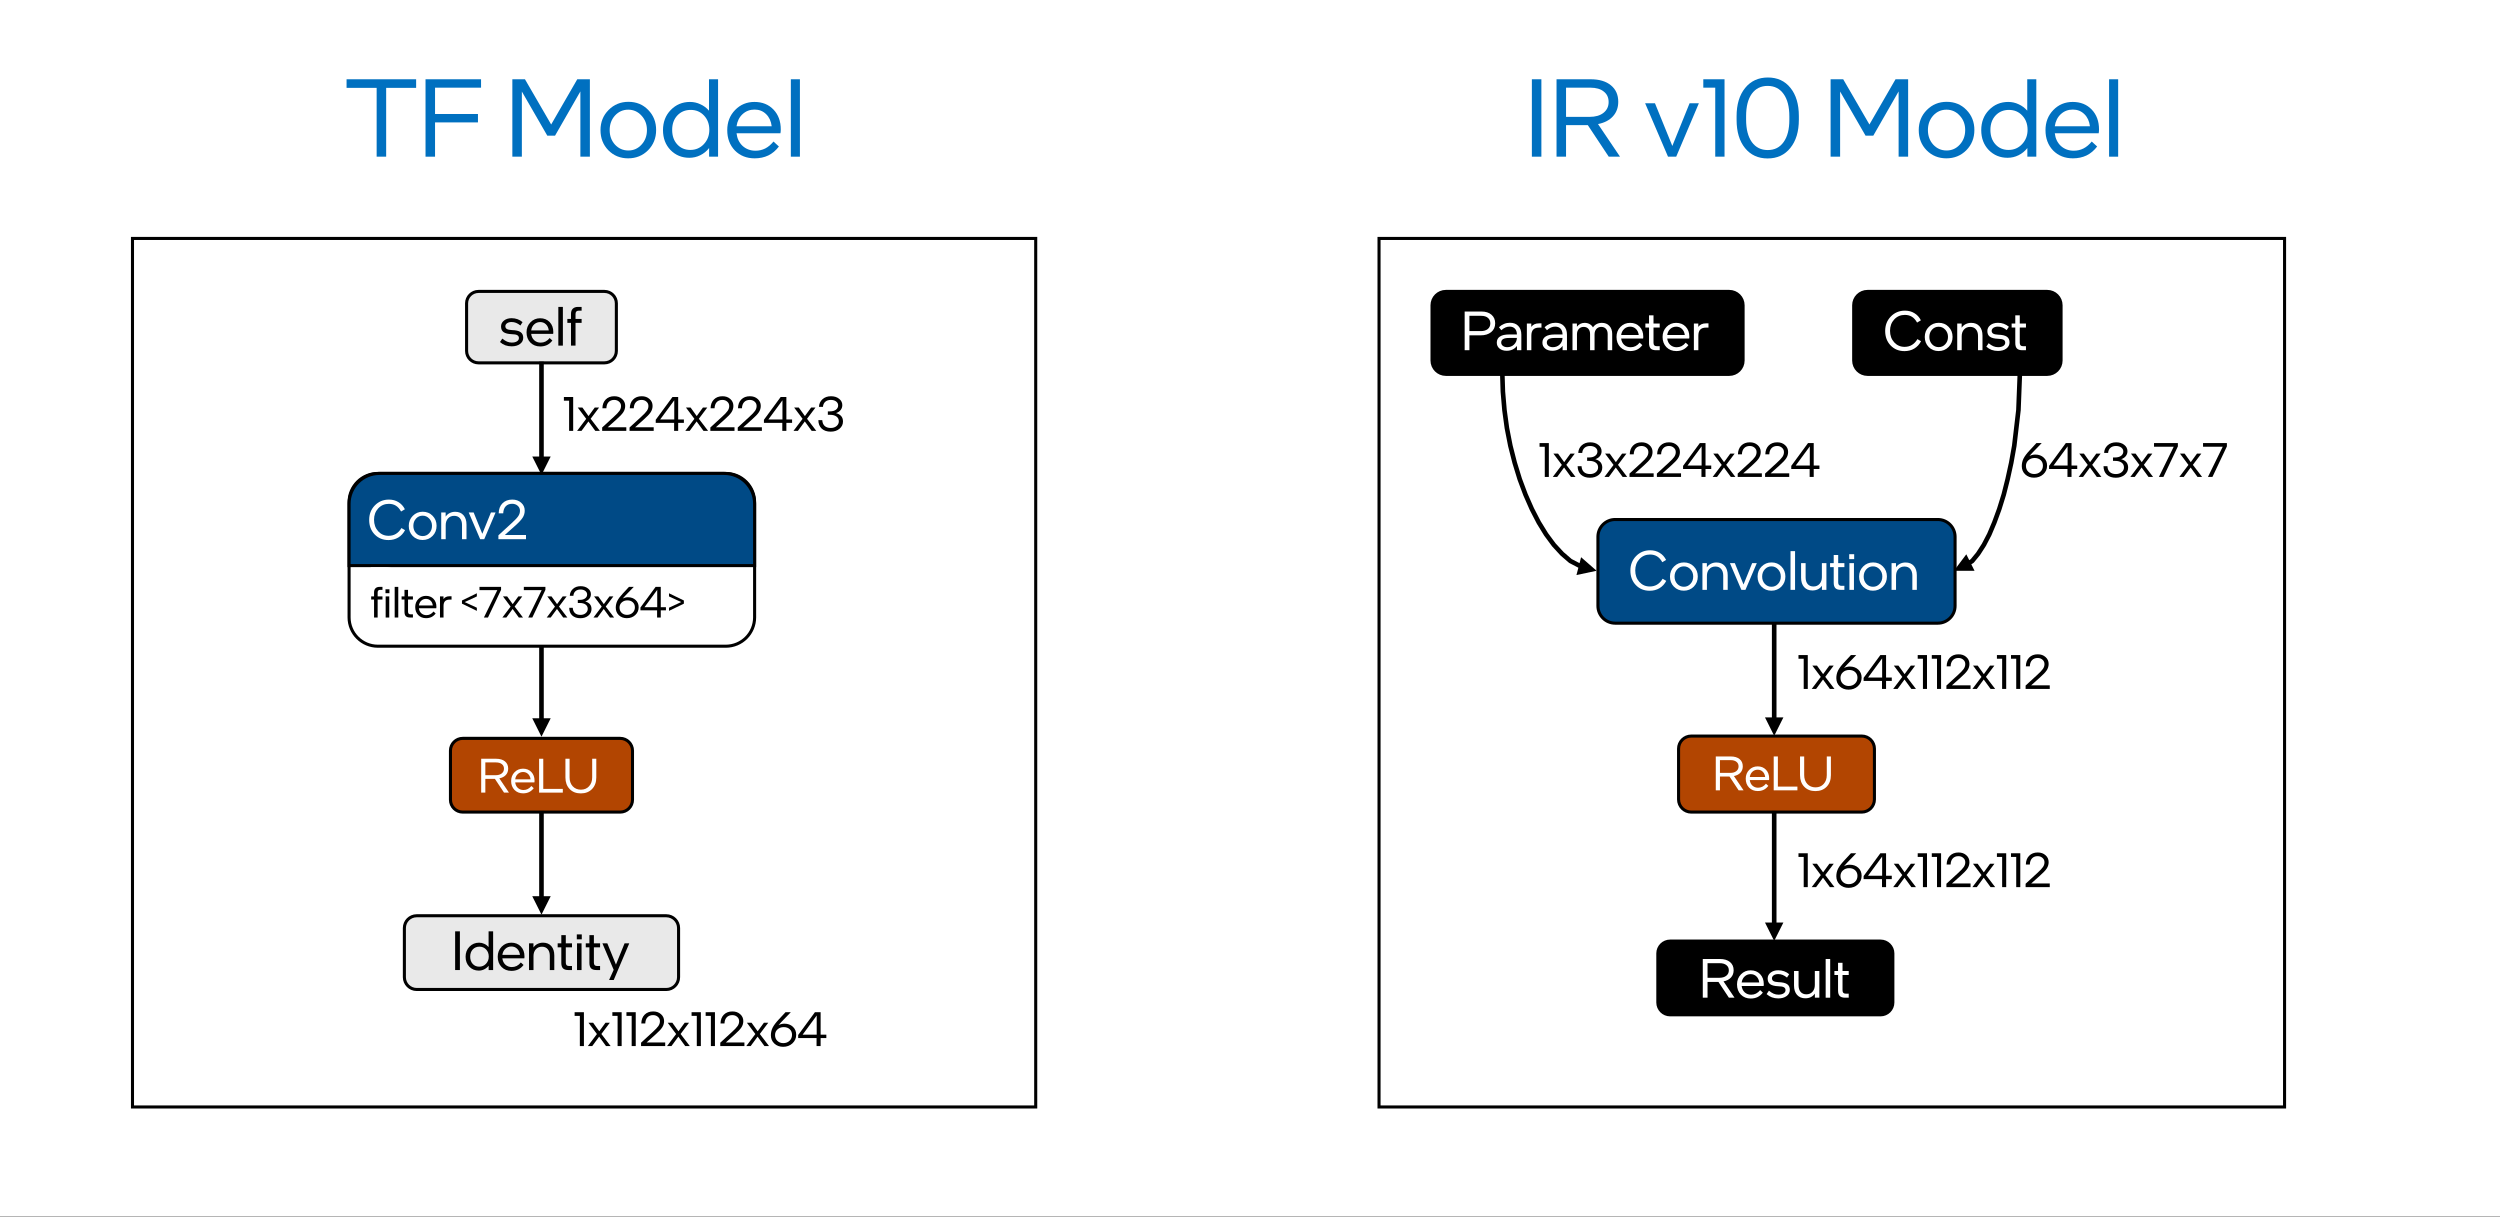 <?xml version="1.0" encoding="UTF-8" standalone="no"?>
<svg
   width="1085"
   height="528"
   overflow="hidden"
   version="1.1"
   id="svg33904"
   sodipodi:docname="tf_openvino.svg"
   inkscape:version="1.2.1 (9c6d41e410, 2022-07-14)"
   xmlns:inkscape="http://www.inkscape.org/namespaces/inkscape"
   xmlns:sodipodi="http://sodipodi.sourceforge.net/DTD/sodipodi-0.dtd"
   xmlns="http://www.w3.org/2000/svg"
   xmlns:svg="http://www.w3.org/2000/svg">
  <rect width="100%" height="100%" fill="#333333" stroke="none"/>
  <sodipodi:namedview
     id="namedview33906"
     pagecolor="#ffffff"
     bordercolor="#000000"
     borderopacity="0.25"
     inkscape:showpageshadow="2"
     inkscape:pageopacity="0.0"
     inkscape:pagecheckerboard="0"
     inkscape:deskcolor="#d1d1d1"
     showgrid="false"
     inkscape:zoom="1.1751152"
     inkscape:cx="542.5"
     inkscape:cy="263.80392"
     inkscape:window-width="1920"
     inkscape:window-height="1137"
     inkscape:window-x="-8"
     inkscape:window-y="-8"
     inkscape:window-maximized="1"
     inkscape:current-layer="svg33904" />
  <defs
     id="defs33822">
    <clipPath
       id="clip0">
      <rect
         x="0"
         y="0"
         width="1085"
         height="528"
         id="rect33819" />
    </clipPath>
  </defs>
  <g
     clip-path="url(#clip0)"
     id="g33902">
    <path
       id="rect33824"
       style="fill:#ffffff"
       d="M 0,0 H 1085 V 527.919 H 0 Z" />
    <g
       aria-label="TF ModelIR v10 Model"
       transform="matrix(1 0 0 1 149.449 68)"
       id="text33828"
       style="font-size:48px;font-family:'IntelOne Display Regular', 'IntelOne Display Regular_MSFontService', sans-serif;fill:#0070c0">
      <path
         d="M 14.016,-29.856 H 0.96 V -33.6 h 30.192 v 3.744 H 18.144 V 0 h -4.128 z"
         id="path34272" />
      <path
         d="m 35.232,0 v -33.6 h 24.096 v 3.648 h -19.968 v 11.424 h 18.624 v 3.648 h -18.624 V 0 Z"
         id="path34274" />
      <path
         d="m 101.088,-33.6 h 5.472 V 0 h -4.128 v -28.32 l -10.992,19.2 h -3.36 l -11.04,-19.152 V 0 h -4.128 v -33.6 h 5.472 l 11.376,19.632 z"
         id="path34276" />
      <path
         d="m 135.312,-11.568 q 0,5.232 -3.504,8.784 -3.504,3.504 -8.64,3.504 -5.136,0 -8.592,-3.504 -3.408,-3.504 -3.408,-8.736 0,-5.232 3.504,-8.736 3.504,-3.552 8.64,-3.552 5.136,0 8.544,3.504 3.456,3.504 3.456,8.736 z m -20.16,0.048 q 0,3.744 2.304,6.288 2.352,2.544 5.808,2.544 3.408,0 5.712,-2.544 2.352,-2.544 2.352,-6.336 0,-3.696 -2.352,-6.24 -2.352,-2.592 -5.76,-2.592 -3.408,0 -5.76,2.544 -2.304,2.544 -2.304,6.336 z"
         id="path34278" />
      <path
         d="m 158.256,-33.6 h 3.936 V 0 h -3.888 v -3.744 q -1.584,2.016 -3.84,3.12 -2.208,1.104 -4.752,1.104 -4.848,0 -8.16,-3.36 -3.264,-3.408 -3.264,-8.64 0,-5.28 3.36,-8.736 3.408,-3.504 8.352,-3.504 2.4,0 4.512,1.008 2.16,0.96 3.744,2.784 z m -8.112,30.672 q 3.504,0 5.856,-2.496 2.4,-2.544 2.4,-6.24 0,-3.744 -2.304,-6.192 -2.304,-2.448 -5.76,-2.448 -3.552,0 -5.808,2.4 -2.256,2.4 -2.256,6.288 0,3.888 2.208,6.288 2.208,2.4 5.664,2.4 z"
         id="path34280" />
      <path
         d="m 178.416,-2.592 q 2.304,0 4.224,-0.96 1.968,-1.008 3.6,-3.024 l 2.352,2.16 q -1.968,2.592 -4.608,3.888 -2.64,1.248 -5.904,1.248 -5.232,0 -8.592,-3.408 -3.312,-3.456 -3.312,-8.832 0,-5.232 3.408,-8.736 3.408,-3.504 8.4,-3.504 5.088,0 8.256,3.312 3.168,3.312 3.168,8.64 0,0.384 -0.048,0.912 -0.048,0.48 -0.096,0.72 h -19.056 q 0.384,3.408 2.64,5.52 2.304,2.064 5.568,2.064 z m -0.384,-17.856 q -3.024,0 -5.184,1.968 -2.16,1.968 -2.64,5.28 h 15.264 q -0.432,-3.36 -2.448,-5.28 -2.016,-1.968 -4.992,-1.968 z"
         id="path34282" />
      <path
         d="m 193.776,-33.6 h 3.936 V 0 h -3.936 z"
         id="path34284" />
      <path
         d="m 515.383,0 v -33.6 h 4.128 V 0 Z"
         id="path34286" />
      <path
         d="m 544.087,-14.16 9.552,14.16 h -4.896 l -9.072,-13.68 h -9.456 V 0 h -4.128 v -33.6 h 14.784 q 5.664,0 8.832,2.64 3.168,2.592 3.168,7.152 0,3.744 -2.304,6.288 -2.304,2.544 -6.48,3.36 z m 4.608,-9.552 q 0,-2.928 -2.112,-4.56 -2.064,-1.68 -5.808,-1.68 h -10.56 v 12.672 h 10.224 q 3.792,0 6,-1.728 2.256,-1.776 2.256,-4.704 z"
         id="path34288" />
      <path
         d="m 574.471,0 -9.936,-23.184 h 4.272 l 7.536,18.528 7.488,-18.528 h 4.032 L 578.023,0 Z"
         id="path34290" />
      <path
         d="m 594.967,-29.952 h -5.184 V -33.6 h 9.216 V 0 h -4.032 z"
         id="path34292" />
      <path
         d="m 604.231,-15.984 v -1.536 q 0,-7.728 3.696,-12.288 3.696,-4.56 9.888,-4.56 6.192,0 9.792,4.512 3.648,4.512 3.648,12.24 v 1.536 q 0,7.728 -3.696,12.288 -3.648,4.56 -9.84,4.56 -6.192,0 -9.84,-4.512 -3.648,-4.512 -3.648,-12.24 z m 13.488,-14.736 q -4.416,0 -6.912,3.456 -2.448,3.456 -2.448,9.648 v 1.536 q 0,6.24 2.496,9.744 2.496,3.456 6.912,3.456 4.416,0 6.864,-3.456 2.496,-3.456 2.496,-9.648 v -1.536 q 0,-6.24 -2.496,-9.696 -2.496,-3.504 -6.912,-3.504 z"
         id="path34294" />
      <path
         d="m 673.207,-33.6 h 5.472 V 0 h -4.128 v -28.32 l -10.992,19.2 h -3.36 l -11.04,-19.152 V 0 h -4.128 v -33.6 h 5.472 l 11.376,19.632 z"
         id="path34296" />
      <path
         d="m 707.431,-11.568 q 0,5.232 -3.504,8.784 -3.504,3.504 -8.64,3.504 -5.136,0 -8.592,-3.504 -3.408,-3.504 -3.408,-8.736 0,-5.232 3.504,-8.736 3.504,-3.552 8.64,-3.552 5.136,0 8.544,3.504 3.456,3.504 3.456,8.736 z m -20.16,0.048 q 0,3.744 2.304,6.288 2.352,2.544 5.808,2.544 3.408,0 5.712,-2.544 2.352,-2.544 2.352,-6.336 0,-3.696 -2.352,-6.24 -2.352,-2.592 -5.76,-2.592 -3.408,0 -5.76,2.544 -2.304,2.544 -2.304,6.336 z"
         id="path34298" />
      <path
         d="m 730.375,-33.6 h 3.936 V 0 h -3.888 v -3.744 q -1.584,2.016 -3.84,3.12 -2.208,1.104 -4.752,1.104 -4.848,0 -8.16,-3.36 -3.264,-3.408 -3.264,-8.64 0,-5.28 3.36,-8.736 3.408,-3.504 8.352,-3.504 2.4,0 4.512,1.008 2.16,0.96 3.744,2.784 z m -8.112,30.672 q 3.504,0 5.856,-2.496 2.4,-2.544 2.4,-6.24 0,-3.744 -2.304,-6.192 -2.304,-2.448 -5.76,-2.448 -3.552,0 -5.808,2.4 -2.256,2.4 -2.256,6.288 0,3.888 2.208,6.288 2.208,2.4 5.664,2.4 z"
         id="path34300" />
      <path
         d="m 750.535,-2.592 q 2.304,0 4.224,-0.96 1.968,-1.008 3.6,-3.024 l 2.352,2.16 q -1.968,2.592 -4.608,3.888 -2.64,1.248 -5.904,1.248 -5.232,0 -8.592,-3.408 -3.312,-3.456 -3.312,-8.832 0,-5.232 3.408,-8.736 3.408,-3.504 8.4,-3.504 5.088,0 8.256,3.312 3.168,3.312 3.168,8.64 0,0.384 -0.048,0.912 -0.048,0.48 -0.096,0.72 h -19.056 q 0.384,3.408 2.64,5.52 2.304,2.064 5.568,2.064 z m -0.384,-17.856 q -3.024,0 -5.184,1.968 -2.16,1.968 -2.64,5.28 h 15.264 q -0.432,-3.36 -2.448,-5.28 -2.016,-1.968 -4.992,-1.968 z"
         id="path34302" />
      <path
         d="m 765.895,-33.6 h 3.936 V 0 h -3.936 z"
         id="path34304" />
    </g>
    <path
       id="rect33830"
       style="fill:#ffffff;stroke:#000000;stroke-width:1.334;stroke-miterlimit:8"
       d="m 57.5,103.484 h 392 v 376.942 h -392 z" />
    <path
       id="rect33832"
       style="fill:#ffffff;stroke:#000000;stroke-width:1.334;stroke-miterlimit:8"
       d="m 598.5,103.484 h 393 v 376.942 h -393 z" />
    <path
       d="M202.5 131.646C202.5 128.793 204.813 126.481 207.667 126.481L262.333 126.481C265.187 126.481 267.5 128.793 267.5 131.646L267.5 152.31C267.5 155.163 265.187 157.476 262.333 157.476L207.667 157.476C204.813 157.476 202.5 155.163 202.5 152.31Z"
       stroke="#000000"
       stroke-width="1.334"
       stroke-miterlimit="8"
       fill="#E9E9E9"
       fill-rule="evenodd"
       id="path33834" />
    <g
       aria-label="self"
       transform="matrix(1 0 0 1 216.47 150)"
       id="text33836"
       style="font-size:24px;font-family:'IntelOne Display Regular', 'IntelOne Display Regular_MSFontService', sans-serif">
      <path
         d="m 10.608,-3.384 q 0,1.632 -1.392,2.664 -1.392,1.032 -3.624,1.032 -1.464,0 -2.76,-0.456 Q 1.56,-0.624 0.528,-1.56 l 1.008,-1.488 q 1.104,0.912 2.064,1.32 0.96,0.408 2.04,0.408 1.392,0 2.232,-0.528 0.864,-0.552 0.864,-1.416 0,-0.888 -0.72,-1.272 Q 7.296,-4.944 5.64,-4.968 3.216,-5.064 2.088,-5.856 0.984,-6.648 0.984,-8.328 q 0,-1.536 1.272,-2.544 1.296,-1.032 3.312,-1.032 1.368,0 2.568,0.432 1.2,0.432 2.184,1.272 L 9.384,-8.736 Q 8.4,-9.528 7.488,-9.888 q -0.912,-0.36 -1.944,-0.36 -1.176,0 -1.944,0.528 -0.744,0.528 -0.744,1.296 0,0.84 0.672,1.224 0.672,0.384 2.136,0.456 2.616,0.072 3.768,0.864 1.176,0.792 1.176,2.496 z"
         id="path34309" />
      <path
         d="m 18.168,-1.296 q 1.152,0 2.112,-0.48 0.984,-0.504 1.8,-1.512 l 1.176,1.08 q -0.984,1.296 -2.304,1.944 -1.32,0.624 -2.952,0.624 -2.616,0 -4.296,-1.704 -1.656,-1.728 -1.656,-4.416 0,-2.616 1.704,-4.368 1.704,-1.752 4.2,-1.752 2.544,0 4.128,1.656 1.584,1.656 1.584,4.32 0,0.192 -0.024,0.456 -0.024,0.24 -0.048,0.36 h -9.528 q 0.192,1.704 1.32,2.76 1.152,1.032 2.784,1.032 z m -0.192,-8.928 q -1.512,0 -2.592,0.984 -1.08,0.984 -1.32,2.64 h 7.632 q -0.216,-1.68 -1.224,-2.64 -1.008,-0.984 -2.496,-0.984 z"
         id="path34311" />
      <path
         d="m 25.848,-16.8 h 1.968 V 0 h -1.968 z"
         id="path34313" />
      <path
         d="m 31.344,-9.864 h -1.584 v -1.728 h 1.584 v -2.184 q 0,-1.464 0.768,-2.232 0.792,-0.792 2.256,-0.792 h 1.584 v 1.632 h -1.296 q -0.672,0 -1.008,0.36 -0.336,0.36 -0.336,1.08 v 2.136 h 2.64 v 1.728 h -2.64 V 0 h -1.968 z"
         id="path34315" />
    </g>
    <path
       d="M151.5 217.967C151.5 211.064 157.097 205.468 164 205.468L315 205.468C321.903 205.468 327.5 211.064 327.5 217.967L327.5 267.959C327.5 274.861 321.903 280.457 315 280.457L164 280.457C157.097 280.457 151.5 274.861 151.5 267.959Z"
       stroke="#000000"
       stroke-width="1.334"
       stroke-miterlimit="8"
       fill="#FFFFFF"
       fill-rule="evenodd"
       id="path33838" />
    <path
       d="M164.678 205.468 314.322 205.468C321.6 205.468 327.5 211.368 327.5 218.645L327.5 245.462 151.5 245.462 151.5 218.645C151.5 211.368 157.4 205.468 164.678 205.468Z"
       stroke="#000000"
       stroke-width="1.334"
       stroke-miterlimit="8"
       fill="#004A86"
       fill-rule="evenodd"
       id="path33840" />
    <g
       aria-label="Conv2Dfilter &lt;7x7x3x64&gt;"
       transform="matrix(1 0 0 1 159.331 234)"
       id="text33846"
       style="font-size:24px;font-family:'IntelOne Display Regular', 'IntelOne Display Regular_MSFontService', sans-serif;fill:#ffffff">
      <path
         d="m 3,-8.424 q 0,3 1.8,4.992 1.8,1.968 4.512,1.968 1.824,0 3.192,-0.84 1.392,-0.84 2.376,-2.52 l 1.584,0.912 q -1.08,2.064 -2.952,3.192 -1.848,1.104 -4.248,1.104 -3.648,0 -6.024,-2.472 -2.352,-2.472 -2.352,-6.288 0,-3.744 2.448,-6.264 2.472,-2.544 6.144,-2.544 2.328,0 4.104,1.104 1.8,1.08 2.808,3.096 L 14.736,-12 q -0.936,-1.704 -2.232,-2.52 -1.296,-0.816 -3.072,-0.816 -2.76,0 -4.608,1.968 Q 3,-11.4 3,-8.424 Z"
         id="path34318" />
      <path
         d="m 30.144,-5.784 q 0,2.616 -1.752,4.392 -1.752,1.752 -4.32,1.752 -2.568,0 -4.296,-1.752 -1.704,-1.752 -1.704,-4.368 0,-2.616 1.752,-4.368 1.752,-1.776 4.32,-1.776 2.568,0 4.272,1.752 1.728,1.752 1.728,4.368 z m -10.08,0.024 q 0,1.872 1.152,3.144 1.176,1.272 2.904,1.272 1.704,0 2.856,-1.272 1.176,-1.272 1.176,-3.168 0,-1.848 -1.176,-3.12 -1.176,-1.296 -2.88,-1.296 -1.704,0 -2.88,1.272 -1.152,1.272 -1.152,3.168 z"
         id="path34320" />
      <path
         d="m 32.16,-11.592 h 1.92 v 1.8 q 0.696,-1.008 1.752,-1.536 1.08,-0.552 2.4,-0.552 2.304,0 3.6,1.488 1.296,1.488 1.296,4.08 V 0 h -1.944 v -6.192 q 0,-1.824 -0.912,-2.88 -0.888,-1.056 -2.496,-1.056 -1.656,0 -2.664,1.128 -1.008,1.128 -1.008,2.928 V 0 h -1.944 z"
         id="path34322" />
      <path
         d="m 49.056,0 -4.968,-11.592 h 2.136 l 3.768,9.264 3.744,-9.264 h 2.016 L 50.832,0 Z"
         id="path34324" />
      <path
         d="m 68.952,0 h -11.976 v -1.68 l 5.808,-5.328 q 2.064,-1.872 2.808,-2.976 0.744,-1.104 0.744,-2.352 0,-1.32 -0.984,-2.16 -0.96,-0.864 -2.4,-0.864 -1.776,0 -2.808,1.104 -1.008,1.08 -1.08,3.048 h -1.968 q 0.048,-2.736 1.632,-4.344 1.608,-1.632 4.272,-1.632 2.352,0 3.864,1.368 1.536,1.344 1.536,3.432 0,1.68 -0.936,3.12 -0.912,1.416 -3.48,3.672 l -4.248,3.792 h 9.216 z"
         id="path34326" />
      <path
         d="m 1.56,29.004 v -16.8 h 6.312 q 3.936,0 6.336,2.328 2.424,2.328 2.424,6.048 0,3.696 -2.448,6.072 -2.448,2.352 -6.36,2.352 z m 12.984,-8.376 q 0,-2.88 -1.872,-4.704 -1.848,-1.848 -4.824,-1.848 H 3.624 v 13.056 h 4.224 q 2.976,0 4.824,-1.824 1.872,-1.824 1.872,-4.68 z"
         id="path34328" />
      <path
         d="m 3.011,26.196 h -1.254 v -1.368 h 1.254 v -1.729 q 0,-1.159 0.608,-1.767 0.627,-0.627 1.786,-0.627 h 1.254 v 1.292 h -1.026 q -0.532,0 -0.798,0.285 -0.266,0.285 -0.266,0.855 v 1.691 h 2.09 v 1.368 h -2.09 v 7.809 h -1.558 z m 4.959,-4.446 h 1.71 v 1.691 h -1.71 z m 0.076,12.255 v -9.177 h 1.558 v 9.177 z"
         style="font-size:19px;fill:#000000"
         id="path34330" />
      <path
         d="m 11.96,20.705 h 1.558 v 13.3 h -1.558 z"
         style="font-size:19px;fill:#000000"
         id="path34332" />
      <path
         d="m 16.216,31.554 v -5.358 h -1.254 v -1.368 h 1.254 v -2.812 h 1.539 v 2.812 h 2.128 v 1.368 h -2.128 v 5.225 q 0,0.608 0.266,0.912 0.285,0.285 0.855,0.285 h 1.007 v 1.387 h -1.235 q -1.273,0 -1.862,-0.589 -0.57,-0.589 -0.57,-1.862 z"
         style="font-size:19px;fill:#000000"
         id="path34334" />
      <path
         d="m 25.716,32.979 q 0.912,0 1.672,-0.38 0.779,-0.399 1.425,-1.197 l 0.931,0.855 q -0.779,1.026 -1.824,1.539 -1.045,0.494 -2.337,0.494 -2.071,0 -3.401,-1.349 -1.311,-1.368 -1.311,-3.496 0,-2.071 1.349,-3.458 1.349,-1.387 3.325,-1.387 2.014,0 3.268,1.311 1.254,1.311 1.254,3.42 0,0.152 -0.019,0.361 -0.019,0.19 -0.038,0.285 h -7.543 q 0.152,1.349 1.045,2.185 0.912,0.817 2.204,0.817 z m -0.152,-7.068 q -1.197,0 -2.052,0.779 -0.855,0.779 -1.045,2.09 h 6.042 q -0.171,-1.33 -0.969,-2.09 -0.798,-0.779 -1.976,-0.779 z"
         style="font-size:19px;fill:#000000"
         id="path34336" />
      <path
         d="m 31.625,24.828 h 1.52 v 1.159 q 0.418,-0.608 1.083,-0.912 0.665,-0.304 1.577,-0.304 h 0.836 v 1.463 h -0.855 q -1.311,0 -1.976,0.684 -0.646,0.684 -0.646,2.071 v 5.016 h -1.539 z"
         style="font-size:19px;fill:#000000"
         id="path34338" />
      <path
         d="m 47.623,29.749 v 1.368 l -6.46,-3.135 v -1.368 l 6.46,-3.135 v 1.368 l -5.282,2.451 z"
         style="font-size:19px;fill:#000000"
         id="path34340" />
      <path
         d="m 58.13,21.997 -5.681,12.008 h -1.767 l 5.814,-11.875 h -7.733 v -1.425 h 9.367 z"
         style="font-size:19px;fill:#000000"
         id="path34342" />
      <path
         d="m 60.429,34.005 h -1.729 l 3.572,-4.731 -3.325,-4.446 h 1.824 l 2.413,3.363 2.451,-3.363 h 1.71 l -3.325,4.427 3.629,4.75 h -1.805 l -2.698,-3.705 z"
         style="font-size:19px;fill:#000000"
         id="path34344" />
      <path
         d="m 77.377,21.997 -5.681,12.008 h -1.767 l 5.814,-11.875 h -7.733 v -1.425 h 9.367 z"
         style="font-size:19px;fill:#000000"
         id="path34346" />
      <path
         d="m 79.676,34.005 h -1.729 l 3.572,-4.731 -3.325,-4.446 h 1.824 l 2.413,3.363 2.451,-3.363 h 1.71 l -3.325,4.427 3.629,4.75 h -1.805 l -2.698,-3.705 z"
         style="font-size:19px;fill:#000000"
         id="path34348" />
      <path
         d="m 92.596,32.865 q 1.349,0 2.242,-0.741 0.912,-0.76 0.912,-1.881 0,-1.178 -0.931,-1.862 -0.912,-0.684 -2.546,-0.684 h -0.836 v -1.349 h 0.798 q 1.501,0 2.375,-0.646 0.874,-0.665 0.874,-1.691 0,-0.95 -0.798,-1.558 -0.798,-0.608 -2.09,-0.608 -1.368,0 -2.185,0.741 -0.798,0.722 -0.893,1.995 h -1.558 q 0.057,-1.786 1.349,-2.983 1.311,-1.197 3.363,-1.197 1.957,0 3.192,1.007 1.254,0.988 1.254,2.47 0,1.102 -0.646,1.919 -0.627,0.817 -1.824,1.235 1.368,0.38 2.052,1.197 0.684,0.817 0.684,2.09 0,1.691 -1.368,2.85 -1.368,1.14 -3.458,1.14 -2.223,0 -3.534,-1.197 -1.292,-1.216 -1.311,-3.325 h 1.539 q 0.076,1.482 0.931,2.28 0.874,0.798 2.413,0.798 z"
         style="font-size:19px;fill:#000000"
         id="path34350" />
      <path
         d="m 99.968,34.005 h -1.729 l 3.572,-4.731 -3.325,-4.446 h 1.824 l 2.413,3.363 2.451,-3.363 h 1.71 l -3.325,4.427 3.629,4.75 h -1.805 l -2.698,-3.705 z"
         style="font-size:19px;fill:#000000"
         id="path34352" />
      <path
         d="m 113.211,25.208 q 2.052,0 3.344,1.216 1.292,1.216 1.292,3.135 0,2.014 -1.482,3.382 -1.463,1.349 -3.648,1.349 -2.071,0 -3.439,-1.273 -1.368,-1.292 -1.368,-3.268 0,-1.596 0.684,-2.983 0.703,-1.387 2.394,-3.192 l 2.66,-2.869 h 2.052 v 0.038 l -3.553,3.667 q -0.323,0.342 -0.627,0.684 -0.304,0.342 -0.589,0.684 0.513,-0.285 1.083,-0.418 0.57,-0.152 1.197,-0.152 z m 3.002,4.37 q 0,-1.349 -0.893,-2.185 -0.893,-0.836 -2.356,-0.836 -1.463,0 -2.451,0.893 -0.969,0.874 -0.969,2.204 0,1.406 0.912,2.299 0.931,0.893 2.318,0.893 1.501,0 2.47,-0.931 0.969,-0.931 0.969,-2.337 z"
         style="font-size:19px;fill:#000000"
         id="path34354" />
      <path
         d="m 125.846,30.87 h -7.22 v -1.216 l 6.574,-8.949 h 2.242 v 8.816 h 2.242 v 1.349 h -2.242 v 3.135 h -1.596 z m 0.057,-8.873 -5.529,7.524 h 5.529 z"
         style="font-size:19px;fill:#000000"
         id="path34356" />
      <path
         d="m 131.014,24.847 v -1.368 l 6.46,3.135 v 1.368 l -6.46,3.135 v -1.368 l 5.282,-2.451 z"
         style="font-size:19px;fill:#000000"
         id="path34358" />
    </g>
    <path
       d="M195.5 325.783C195.5 322.838 197.888 320.451 200.833 320.451L269.167 320.451C272.112 320.451 274.5 322.838 274.5 325.783L274.5 347.113C274.5 350.058 272.112 352.446 269.167 352.446L200.833 352.446C197.888 352.446 195.5 350.058 195.5 347.113Z"
       stroke="#000000"
       stroke-width="1.334"
       stroke-miterlimit="8"
       fill="#B24501"
       fill-rule="evenodd"
       id="path33848" />
    <g
       aria-label="ReLU"
       transform="matrix(1 0 0 1 207.469 344)"
       id="text33850"
       style="font-size:21px;font-family:'IntelOne Display Regular', 'IntelOne Display Regular_MSFontService', sans-serif;fill:#ffffff">
      <path
         d="M 9.24,-6.195 13.419,0 H 11.277 L 7.308,-5.985 H 3.171 V 0 H 1.365 v -14.7 h 6.468 q 2.478,0 3.864,1.155 1.386,1.134 1.386,3.129 0,1.638 -1.008,2.751 -1.008,1.113 -2.835,1.47 z m 2.016,-4.179 q 0,-1.281 -0.924,-1.995 -0.903,-0.735 -2.541,-0.735 h -4.62 v 5.544 h 4.473 q 1.659,0 2.625,-0.756 0.987,-0.777 0.987,-2.058 z"
         id="path34361" />
      <path
         d="m 19.719,-1.134 q 1.008,0 1.848,-0.42 0.861,-0.441 1.575,-1.323 l 1.029,0.945 q -0.861,1.134 -2.016,1.701 -1.155,0.546 -2.583,0.546 -2.289,0 -3.759,-1.491 -1.449,-1.512 -1.449,-3.864 0,-2.289 1.491,-3.822 1.491,-1.533 3.675,-1.533 2.226,0 3.612,1.449 1.386,1.449 1.386,3.78 0,0.168 -0.021,0.399 -0.021,0.21 -0.042,0.315 h -8.337 q 0.168,1.491 1.155,2.415 1.008,0.903 2.436,0.903 z m -0.168,-7.812 q -1.323,0 -2.268,0.861 -0.945,0.861 -1.155,2.31 h 6.678 q -0.189,-1.47 -1.071,-2.31 -0.882,-0.861 -2.184,-0.861 z"
         id="path34363" />
      <path
         d="m 26.502,0 v -14.7 h 1.806 v 13.083 h 8.484 V 0 Z"
         id="path34365" />
      <path
         d="m 44.646,-1.281 q 2.184,0 3.528,-1.47 1.365,-1.491 1.365,-3.864 V -14.7 h 1.785 v 8.127 q 0,3.108 -1.848,5.019 -1.848,1.89 -4.872,1.89 -3.024,0 -4.851,-1.89 -1.827,-1.911 -1.827,-5.019 V -14.7 h 1.806 v 8.085 q 0,2.373 1.365,3.864 1.365,1.47 3.549,1.47 z"
         id="path34367" />
    </g>
    <path
       d="M175.5 402.772C175.5 399.826 177.888 397.439 180.833 397.439L289.167 397.439C292.112 397.439 294.5 399.826 294.5 402.772L294.5 424.101C294.5 427.047 292.112 429.434 289.167 429.434L180.833 429.434C177.888 429.434 175.5 427.047 175.5 424.101Z"
       stroke="#000000"
       stroke-width="1.334"
       stroke-miterlimit="8"
       fill="#E9E9E9"
       fill-rule="evenodd"
       id="path33852" />
    <g
       aria-label="Identity"
       transform="matrix(1 0 0 1 195.801 421)"
       id="text33854"
       style="font-size:24px;font-family:'IntelOne Display Regular', 'IntelOne Display Regular_MSFontService', sans-serif">
      <path
         d="M 1.728,0 V -16.8 H 3.792 V 0 Z"
         id="path34370" />
      <path
         d="m 16.248,-16.8 h 1.968 V 0 h -1.944 v -1.872 q -0.792,1.008 -1.92,1.56 -1.104,0.552 -2.376,0.552 -2.424,0 -4.08,-1.68 -1.632,-1.704 -1.632,-4.32 0,-2.64 1.68,-4.368 1.704,-1.752 4.176,-1.752 1.2,0 2.256,0.504 1.08,0.48 1.872,1.392 z m -4.056,15.336 q 1.752,0 2.928,-1.248 1.2,-1.272 1.2,-3.12 0,-1.872 -1.152,-3.096 -1.152,-1.224 -2.88,-1.224 -1.776,0 -2.904,1.2 -1.128,1.2 -1.128,3.144 0,1.944 1.104,3.144 1.104,1.2 2.832,1.2 z"
         id="path34372" />
      <path
         d="m 26.328,-1.296 q 1.152,0 2.112,-0.48 0.984,-0.504 1.8,-1.512 l 1.176,1.08 q -0.984,1.296 -2.304,1.944 -1.32,0.624 -2.952,0.624 -2.616,0 -4.296,-1.704 -1.656,-1.728 -1.656,-4.416 0,-2.616 1.704,-4.368 1.704,-1.752 4.2,-1.752 2.544,0 4.128,1.656 1.584,1.656 1.584,4.32 0,0.192 -0.024,0.456 -0.024,0.24 -0.048,0.36 h -9.528 q 0.192,1.704 1.32,2.76 1.152,1.032 2.784,1.032 z m -0.192,-8.928 q -1.512,0 -2.592,0.984 -1.08,0.984 -1.32,2.64 h 7.632 q -0.216,-1.68 -1.224,-2.64 -1.008,-0.984 -2.496,-0.984 z"
         id="path34374" />
      <path
         d="m 33.792,-11.592 h 1.92 v 1.8 q 0.696,-1.008 1.752,-1.536 1.08,-0.552 2.4,-0.552 2.304,0 3.6,1.488 1.296,1.488 1.296,4.08 V 0 h -1.944 v -6.192 q 0,-1.824 -0.912,-2.88 -0.888,-1.056 -2.496,-1.056 -1.656,0 -2.664,1.128 -1.008,1.128 -1.008,2.928 V 0 h -1.944 z"
         id="path34376" />
      <path
         d="m 47.808,-3.096 v -6.768 h -1.584 v -1.728 h 1.584 v -3.552 h 1.944 v 3.552 h 2.688 v 1.728 h -2.688 v 6.6 q 0,0.768 0.336,1.152 0.36,0.36 1.08,0.36 h 1.272 V 0 h -1.56 q -1.608,0 -2.352,-0.744 -0.72,-0.744 -0.72,-2.352 z"
         id="path34378" />
      <path
         d="m 54.528,-15.48 h 2.16 v 2.136 h -2.16 z m 0.096,15.48 v -11.592 h 1.968 V 0 Z"
         id="path34380" />
      <path
         d="m 60,-3.096 v -6.768 h -1.584 v -1.728 h 1.584 v -3.552 h 1.944 v 3.552 h 2.688 v 1.728 h -2.688 v 6.6 q 0,0.768 0.336,1.152 0.36,0.36 1.08,0.36 h 1.272 V 0 h -1.56 q -1.608,0 -2.352,-0.744 -0.72,-0.744 -0.72,-2.352 z"
         id="path34382" />
      <path
         d="m 70.536,-0.096 -4.896,-11.496 h 2.136 l 3.744,9.216 3.744,-9.216 h 2.04 l -6.744,15.912 h -2.016 z"
         id="path34384" />
    </g>
    <path
       d="M1-2.13624e-06 1 42.479-1 42.479-1 2.13624e-06ZM4 41.146 0 49.146-4 41.146Z"
       transform="matrix(-1 0 0 1 235 156.976)"
       id="path33856" />
    <g
       aria-label="1x224x224x3"
       transform="matrix(1 0 0 1 244.16 187)"
       id="text33858"
       style="font-size:21px;font-family:'IntelOne Display Regular', 'IntelOne Display Regular_MSFontService', sans-serif">
      <path
         d="M 2.835,-13.104 H 0.567 V -14.7 H 4.599 V 0 H 2.835 Z"
         id="path34387" />
      <path
         d="m 8.211,0 h -1.911 l 3.948,-5.229 -3.675,-4.914 h 2.016 l 2.667,3.717 2.709,-3.717 h 1.89 l -3.675,4.893 4.011,5.25 h -1.995 l -2.982,-4.095 z"
         id="path34389" />
      <path
         d="m 27.657,0 h -10.479 v -1.47 l 5.082,-4.662 q 1.806,-1.638 2.457,-2.604 0.651,-0.966 0.651,-2.058 0,-1.155 -0.861,-1.89 -0.84,-0.756 -2.1,-0.756 -1.554,0 -2.457,0.966 -0.882,0.945 -0.945,2.667 h -1.722 q 0.042,-2.394 1.428,-3.801 1.407,-1.428 3.738,-1.428 2.058,0 3.381,1.197 1.344,1.176 1.344,3.003 0,1.47 -0.819,2.73 -0.798,1.239 -3.045,3.213 l -3.717,3.318 h 8.064 z"
         id="path34391" />
      <path
         d="m 39.543,0 h -10.479 v -1.47 l 5.082,-4.662 q 1.806,-1.638 2.457,-2.604 0.651,-0.966 0.651,-2.058 0,-1.155 -0.861,-1.89 -0.84,-0.756 -2.1,-0.756 -1.554,0 -2.457,0.966 -0.882,0.945 -0.945,2.667 h -1.722 q 0.042,-2.394 1.428,-3.801 1.407,-1.428 3.738,-1.428 2.058,0 3.381,1.197 1.344,1.176 1.344,3.003 0,1.47 -0.819,2.73 -0.798,1.239 -3.045,3.213 l -3.717,3.318 h 8.064 z"
         id="path34393" />
      <path
         d="m 48.405,-3.465 h -7.98 v -1.344 l 7.266,-9.891 h 2.478 v 9.744 h 2.478 v 1.491 h -2.478 V 0 h -1.764 z m 0.063,-9.807 -6.111,8.316 h 6.111 z"
         id="path34395" />
      <path
         d="m 55.167,0 h -1.911 l 3.948,-5.229 -3.675,-4.914 h 2.016 l 2.667,3.717 2.709,-3.717 h 1.89 l -3.675,4.893 4.011,5.25 h -1.995 l -2.982,-4.095 z"
         id="path34397" />
      <path
         d="m 74.613,0 h -10.479 v -1.47 l 5.082,-4.662 q 1.806,-1.638 2.457,-2.604 0.651,-0.966 0.651,-2.058 0,-1.155 -0.861,-1.89 -0.84,-0.756 -2.1,-0.756 -1.554,0 -2.457,0.966 -0.882,0.945 -0.945,2.667 h -1.722 q 0.042,-2.394 1.428,-3.801 1.407,-1.428 3.738,-1.428 2.058,0 3.381,1.197 1.344,1.176 1.344,3.003 0,1.47 -0.819,2.73 -0.798,1.239 -3.045,3.213 l -3.717,3.318 h 8.064 z"
         id="path34399" />
      <path
         d="m 86.499,0 h -10.479 v -1.47 l 5.082,-4.662 q 1.806,-1.638 2.457,-2.604 0.651,-0.966 0.651,-2.058 0,-1.155 -0.861,-1.89 -0.84,-0.756 -2.1,-0.756 -1.554,0 -2.457,0.966 -0.882,0.945 -0.945,2.667 h -1.722 q 0.042,-2.394 1.428,-3.801 1.407,-1.428 3.738,-1.428 2.058,0 3.381,1.197 1.344,1.176 1.344,3.003 0,1.47 -0.819,2.73 -0.798,1.239 -3.045,3.213 l -3.717,3.318 h 8.064 z"
         id="path34401" />
      <path
         d="m 95.361,-3.465 h -7.98 v -1.344 l 7.266,-9.891 h 2.478 v 9.744 h 2.478 v 1.491 h -2.478 V 0 h -1.764 z m 0.063,-9.807 -6.111,8.316 h 6.111 z"
         id="path34403" />
      <path
         d="m 102.123,0 h -1.911 l 3.948,-5.229 -3.675,-4.914 h 2.016 l 2.667,3.717 2.709,-3.717 h 1.89 l -3.675,4.893 4.011,5.25 h -1.995 l -2.982,-4.095 z"
         id="path34405" />
      <path
         d="m 116.403,-1.26 q 1.491,0 2.478,-0.819 1.008,-0.84 1.008,-2.079 0,-1.302 -1.029,-2.058 -1.008,-0.756 -2.814,-0.756 h -0.924 v -1.491 h 0.882 q 1.659,0 2.625,-0.714 0.966,-0.735 0.966,-1.869 0,-1.05 -0.882,-1.722 -0.882,-0.672 -2.31,-0.672 -1.512,0 -2.415,0.819 -0.882,0.798 -0.987,2.205 h -1.722 q 0.063,-1.974 1.491,-3.297 1.449,-1.323 3.717,-1.323 2.163,0 3.528,1.113 1.386,1.092 1.386,2.73 0,1.218 -0.714,2.121 -0.693,0.903 -2.016,1.365 1.512,0.42 2.268,1.323 0.756,0.903 0.756,2.31 0,1.869 -1.512,3.15 -1.512,1.26 -3.822,1.26 -2.457,0 -3.906,-1.323 -1.428,-1.344 -1.449,-3.675 h 1.701 q 0.084,1.638 1.029,2.52 0.966,0.882 2.667,0.882 z"
         id="path34407" />
    </g>
    <path
       d="M236 279.957 236 313.059 234 313.059 234 279.957ZM239.001 311.726 235 319.726 230.999 311.726Z"
       id="path33860" />
    <path
       d="M236 351.946 236 390.292 234 390.292 234 351.946ZM239.001 388.959 235 396.959 230.999 388.959Z"
       id="path33862" />
    <g
       aria-label="1x112x112x64"
       transform="matrix(1 0 0 1 248.819 454)"
       id="text33864"
       style="font-size:21px;font-family:'IntelOne Display Regular', 'IntelOne Display Regular_MSFontService', sans-serif">
      <path
         d="M 2.835,-13.104 H 0.567 V -14.7 H 4.599 V 0 H 2.835 Z"
         id="path34410" />
      <path
         d="m 8.211,0 h -1.911 l 3.948,-5.229 -3.675,-4.914 h 2.016 l 2.667,3.717 2.709,-3.717 h 1.89 l -3.675,4.893 4.011,5.25 h -1.995 l -2.982,-4.095 z"
         id="path34412" />
      <path
         d="m 19.215,-13.104 h -2.268 V -14.7 h 4.032 V 0 h -1.764 z"
         id="path34414" />
      <path
         d="m 25.326,-13.104 h -2.268 V -14.7 h 4.032 V 0 h -1.764 z"
         id="path34416" />
      <path
         d="m 39.879,0 h -10.479 v -1.47 l 5.082,-4.662 q 1.806,-1.638 2.457,-2.604 0.651,-0.966 0.651,-2.058 0,-1.155 -0.861,-1.89 -0.84,-0.756 -2.1,-0.756 -1.554,0 -2.457,0.966 -0.882,0.945 -0.945,2.667 h -1.722 q 0.042,-2.394 1.428,-3.801 1.407,-1.428 3.738,-1.428 2.058,0 3.381,1.197 1.344,1.176 1.344,3.003 0,1.47 -0.819,2.73 -0.798,1.239 -3.045,3.213 l -3.717,3.318 h 8.064 z"
         id="path34418" />
      <path
         d="m 42.588,0 h -1.911 l 3.948,-5.229 -3.675,-4.914 h 2.016 l 2.667,3.717 2.709,-3.717 h 1.89 l -3.675,4.893 4.011,5.25 h -1.995 l -2.982,-4.095 z"
         id="path34420" />
      <path
         d="m 53.592,-13.104 h -2.268 V -14.7 h 4.032 V 0 h -1.764 z"
         id="path34422" />
      <path
         d="m 59.703,-13.104 h -2.268 V -14.7 h 4.032 V 0 h -1.764 z"
         id="path34424" />
      <path
         d="m 74.256,0 h -10.479 v -1.47 l 5.082,-4.662 q 1.806,-1.638 2.457,-2.604 0.651,-0.966 0.651,-2.058 0,-1.155 -0.861,-1.89 -0.84,-0.756 -2.1,-0.756 -1.554,0 -2.457,0.966 -0.882,0.945 -0.945,2.667 h -1.722 q 0.042,-2.394 1.428,-3.801 1.407,-1.428 3.738,-1.428 2.058,0 3.381,1.197 1.344,1.176 1.344,3.003 0,1.47 -0.819,2.73 -0.798,1.239 -3.045,3.213 l -3.717,3.318 h 8.064 z"
         id="path34426" />
      <path
         d="m 76.965,0 h -1.911 l 3.948,-5.229 -3.675,-4.914 h 2.016 l 2.667,3.717 2.709,-3.717 h 1.89 l -3.675,4.893 4.011,5.25 h -1.995 l -2.982,-4.095 z"
         id="path34428" />
      <path
         d="m 91.602,-9.723 q 2.268,0 3.696,1.344 1.428,1.344 1.428,3.465 0,2.226 -1.638,3.738 -1.617,1.491 -4.032,1.491 -2.289,0 -3.801,-1.407 -1.512,-1.428 -1.512,-3.612 0,-1.764 0.756,-3.297 0.777,-1.533 2.646,-3.528 l 2.94,-3.171 h 2.268 v 0.042 l -3.927,4.053 q -0.357,0.378 -0.693,0.756 -0.336,0.378 -0.651,0.756 0.567,-0.315 1.197,-0.462 0.63,-0.168 1.323,-0.168 z m 3.318,4.83 q 0,-1.491 -0.987,-2.415 -0.987,-0.924 -2.604,-0.924 -1.617,0 -2.709,0.987 -1.071,0.966 -1.071,2.436 0,1.554 1.008,2.541 1.029,0.987 2.562,0.987 1.659,0 2.73,-1.029 1.071,-1.029 1.071,-2.583 z"
         id="path34430" />
      <path
         d="m 105.567,-3.465 h -7.98 v -1.344 l 7.266,-9.891 h 2.478 v 9.744 h 2.478 v 1.491 h -2.478 V 0 h -1.764 z m 0.063,-9.807 -6.111,8.316 h 6.111 z"
         id="path34432" />
    </g>
    <path
       d="M621.5 132.48C621.5 129.166 624.186 126.481 627.5 126.481L750.5 126.481C753.814 126.481 756.5 129.166 756.5 132.48L756.5 156.476C756.5 159.789 753.814 162.475 750.5 162.475L627.5 162.475C624.186 162.475 621.5 159.789 621.5 156.476Z"
       stroke="#000000"
       stroke-width="1.334"
       stroke-miterlimit="8"
       fill-rule="evenodd"
       id="path33866" />
    <g
       aria-label="Parameter"
       transform="matrix(1 0 0 1 634.101 152)"
       id="text33868"
       style="font-size:24px;font-family:'IntelOne Display Regular', 'IntelOne Display Regular_MSFontService', sans-serif;fill:#ffffff">
      <path
         d="m 1.56,0 v -16.8 h 7.296 q 2.76,0 4.344,1.392 1.608,1.368 1.608,3.72 0,2.376 -1.728,3.816 -1.728,1.416 -4.608,1.416 H 3.624 V 0 Z m 11.136,-11.64 q 0,-1.536 -1.032,-2.4 -1.032,-0.888 -2.88,-0.888 h -5.16 v 6.624 h 4.992 q 1.872,0 2.976,-0.888 1.104,-0.912 1.104,-2.448 z"
         id="path34435" />
      <path
         d="m 26.16,0 h -1.896 v -1.896 q -0.696,1.008 -1.896,1.584 -1.176,0.552 -2.544,0.552 -1.92,0 -3.12,-0.96 -1.2,-0.984 -1.2,-2.568 0,-1.752 1.344,-2.64 1.344,-0.912 3.984,-0.912 h 3.408 q -0.024,-1.632 -0.864,-2.52 -0.816,-0.888 -2.352,-0.888 -0.912,0 -1.8,0.384 -0.888,0.384 -1.752,1.176 l -1.032,-1.296 q 1.008,-0.96 2.208,-1.44 1.2,-0.504 2.568,-0.504 2.328,0 3.624,1.392 1.32,1.368 1.32,3.792 z m -1.92,-5.328 h -3.384 q -1.752,0 -2.592,0.48 -0.84,0.48 -0.84,1.512 0,0.864 0.72,1.44 0.744,0.576 1.896,0.576 1.728,0 2.904,-1.104 1.2,-1.128 1.296,-2.904 z"
         id="path34437" />
      <path
         d="m 28.56,-11.592 h 1.92 v 1.464 q 0.528,-0.768 1.368,-1.152 0.84,-0.384 1.992,-0.384 h 1.056 v 1.848 h -1.08 q -1.656,0 -2.496,0.864 -0.816,0.864 -0.816,2.616 V 0 h -1.944 z"
         id="path34439" />
      <path
         d="m 45.96,0 h -1.896 v -1.896 q -0.696,1.008 -1.896,1.584 -1.176,0.552 -2.544,0.552 -1.92,0 -3.12,-0.96 -1.2,-0.984 -1.2,-2.568 0,-1.752 1.344,-2.64 1.344,-0.912 3.984,-0.912 h 3.408 q -0.024,-1.632 -0.864,-2.52 -0.816,-0.888 -2.352,-0.888 -0.912,0 -1.8,0.384 -0.888,0.384 -1.752,1.176 l -1.032,-1.296 q 1.008,-0.96 2.208,-1.44 1.2,-0.504 2.568,-0.504 2.328,0 3.624,1.392 1.32,1.368 1.32,3.792 z m -1.92,-5.328 h -3.384 q -1.752,0 -2.592,0.48 -0.84,0.48 -0.84,1.512 0,0.864 0.72,1.44 0.744,0.576 1.896,0.576 1.728,0 2.904,-1.104 1.2,-1.128 1.296,-2.904 z"
         id="path34441" />
      <path
         d="m 48.36,-11.592 h 1.92 v 1.392 q 0.648,-0.84 1.464,-1.248 0.84,-0.432 1.872,-0.432 1.2,0 2.136,0.504 0.936,0.504 1.488,1.464 0.648,-0.96 1.632,-1.464 1.008,-0.504 2.256,-0.504 2.04,0 3.24,1.32 1.224,1.32 1.224,3.432 V 0 h -1.968 v -7.008 q 0,-1.464 -0.744,-2.28 -0.72,-0.84 -2.04,-0.84 -1.296,0 -2.112,0.912 -0.792,0.888 -0.792,2.328 V 0 h -1.944 v -7.008 q 0,-1.464 -0.744,-2.28 -0.72,-0.84 -2.04,-0.84 -1.296,0 -2.112,0.912 -0.792,0.888 -0.792,2.328 V 0 h -1.944 z"
         id="path34443" />
      <path
         d="m 73.584,-1.296 q 1.152,0 2.112,-0.48 0.984,-0.504 1.8,-1.512 l 1.176,1.08 q -0.984,1.296 -2.304,1.944 -1.32,0.624 -2.952,0.624 -2.616,0 -4.296,-1.704 -1.656,-1.728 -1.656,-4.416 0,-2.616 1.704,-4.368 1.704,-1.752 4.2,-1.752 2.544,0 4.128,1.656 1.584,1.656 1.584,4.32 0,0.192 -0.024,0.456 -0.024,0.24 -0.048,0.36 h -9.528 q 0.192,1.704 1.32,2.76 1.152,1.032 2.784,1.032 z m -0.192,-8.928 q -1.512,0 -2.592,0.984 -1.08,0.984 -1.32,2.64 h 7.632 q -0.216,-1.68 -1.224,-2.64 -1.008,-0.984 -2.496,-0.984 z"
         id="path34445" />
      <path
         d="m 81.576,-3.096 v -6.768 h -1.584 v -1.728 h 1.584 v -3.552 h 1.944 v 3.552 h 2.688 v 1.728 h -2.688 v 6.6 q 0,0.768 0.336,1.152 0.36,0.36 1.08,0.36 h 1.272 V 0 h -1.56 q -1.608,0 -2.352,-0.744 -0.72,-0.744 -0.72,-2.352 z"
         id="path34447" />
      <path
         d="m 93.576,-1.296 q 1.152,0 2.112,-0.48 0.984,-0.504 1.8,-1.512 l 1.176,1.08 q -0.984,1.296 -2.304,1.944 -1.32,0.624 -2.952,0.624 -2.616,0 -4.296,-1.704 -1.656,-1.728 -1.656,-4.416 0,-2.616 1.704,-4.368 1.704,-1.752 4.2,-1.752 2.544,0 4.128,1.656 1.584,1.656 1.584,4.32 0,0.192 -0.024,0.456 -0.024,0.24 -0.048,0.36 h -9.528 q 0.192,1.704 1.32,2.76 1.152,1.032 2.784,1.032 z m -0.192,-8.928 q -1.512,0 -2.592,0.984 -1.08,0.984 -1.32,2.64 h 7.632 q -0.216,-1.68 -1.224,-2.64 -1.008,-0.984 -2.496,-0.984 z"
         id="path34449" />
      <path
         d="m 101.04,-11.592 h 1.92 v 1.464 q 0.528,-0.768 1.368,-1.152 0.84,-0.384 1.992,-0.384 h 1.056 v 1.848 h -1.08 q -1.656,0 -2.496,0.864 -0.816,0.864 -0.816,2.616 V 0 h -1.944 z"
         id="path34451" />
    </g>
    <path
       d="M804.5 132.48C804.5 129.166 807.186 126.481 810.5 126.481L888.5 126.481C891.814 126.481 894.5 129.166 894.5 132.48L894.5 156.476C894.5 159.789 891.814 162.475 888.5 162.475L810.5 162.475C807.186 162.475 804.5 159.789 804.5 156.476Z"
       stroke="#000000"
       stroke-width="1.334"
       stroke-miterlimit="8"
       fill-rule="evenodd"
       id="path33870" />
    <g
       aria-label="Const"
       transform="matrix(1 0 0 1 817.275 152)"
       id="text33872"
       style="font-size:24px;font-family:'IntelOne Display Regular', 'IntelOne Display Regular_MSFontService', sans-serif;fill:#ffffff">
      <path
         d="m 3,-8.424 q 0,3 1.8,4.992 1.8,1.968 4.512,1.968 1.824,0 3.192,-0.84 1.392,-0.84 2.376,-2.52 l 1.584,0.912 q -1.08,2.064 -2.952,3.192 -1.848,1.104 -4.248,1.104 -3.648,0 -6.024,-2.472 -2.352,-2.472 -2.352,-6.288 0,-3.744 2.448,-6.264 2.472,-2.544 6.144,-2.544 2.328,0 4.104,1.104 1.8,1.08 2.808,3.096 L 14.736,-12 q -0.936,-1.704 -2.232,-2.52 -1.296,-0.816 -3.072,-0.816 -2.76,0 -4.608,1.968 Q 3,-11.4 3,-8.424 Z"
         id="path34454" />
      <path
         d="m 30.144,-5.784 q 0,2.616 -1.752,4.392 -1.752,1.752 -4.32,1.752 -2.568,0 -4.296,-1.752 -1.704,-1.752 -1.704,-4.368 0,-2.616 1.752,-4.368 1.752,-1.776 4.32,-1.776 2.568,0 4.272,1.752 1.728,1.752 1.728,4.368 z m -10.08,0.024 q 0,1.872 1.152,3.144 1.176,1.272 2.904,1.272 1.704,0 2.856,-1.272 1.176,-1.272 1.176,-3.168 0,-1.848 -1.176,-3.12 -1.176,-1.296 -2.88,-1.296 -1.704,0 -2.88,1.272 -1.152,1.272 -1.152,3.168 z"
         id="path34456" />
      <path
         d="m 32.16,-11.592 h 1.92 v 1.8 q 0.696,-1.008 1.752,-1.536 1.08,-0.552 2.4,-0.552 2.304,0 3.6,1.488 1.296,1.488 1.296,4.08 V 0 h -1.944 v -6.192 q 0,-1.824 -0.912,-2.88 -0.888,-1.056 -2.496,-1.056 -1.656,0 -2.664,1.128 -1.008,1.128 -1.008,2.928 V 0 h -1.944 z"
         id="path34458" />
      <path
         d="m 54.864,-3.384 q 0,1.632 -1.392,2.664 -1.392,1.032 -3.624,1.032 -1.464,0 -2.76,-0.456 -1.272,-0.48 -2.304,-1.416 l 1.008,-1.488 q 1.104,0.912 2.064,1.32 0.96,0.408 2.04,0.408 1.392,0 2.232,-0.528 0.864,-0.552 0.864,-1.416 0,-0.888 -0.72,-1.272 -0.72,-0.408 -2.376,-0.432 -2.424,-0.096 -3.552,-0.888 -1.104,-0.792 -1.104,-2.472 0,-1.536 1.272,-2.544 1.296,-1.032 3.312,-1.032 1.368,0 2.568,0.432 1.2,0.432 2.184,1.272 l -0.936,1.464 q -0.984,-0.792 -1.896,-1.152 -0.912,-0.36 -1.944,-0.36 -1.176,0 -1.944,0.528 -0.744,0.528 -0.744,1.296 0,0.84 0.672,1.224 0.672,0.384 2.136,0.456 2.616,0.072 3.768,0.864 1.176,0.792 1.176,2.496 z"
         id="path34460" />
      <path
         d="m 57.36,-3.096 v -6.768 h -1.584 v -1.728 h 1.584 v -3.552 h 1.944 v 3.552 h 2.688 v 1.728 h -2.688 v 6.6 q 0,0.768 0.336,1.152 0.36,0.36 1.08,0.36 h 1.272 V 0 h -1.56 q -1.608,0 -2.352,-0.744 -0.72,-0.744 -0.72,-2.352 z"
         id="path34462" />
    </g>
    <path
       d="M693.5 232.964C693.5 228.823 696.858 225.465 701 225.465L841 225.465C845.142 225.465 848.5 228.823 848.5 232.964L848.5 262.959C848.5 267.101 845.142 270.458 841 270.458L701 270.458C696.858 270.458 693.5 267.101 693.5 262.959Z"
       stroke="#000000"
       stroke-width="1.334"
       stroke-miterlimit="8"
       fill="#004A86"
       fill-rule="evenodd"
       id="path33874" />
    <g
       aria-label="Convolution"
       transform="matrix(1 0 0 1 706.696 256)"
       id="text33876"
       style="font-size:24px;font-family:'IntelOne Display Regular', 'IntelOne Display Regular_MSFontService', sans-serif;fill:#ffffff">
      <path
         d="m 3,-8.424 q 0,3 1.8,4.992 1.8,1.968 4.512,1.968 1.824,0 3.192,-0.84 1.392,-0.84 2.376,-2.52 l 1.584,0.912 q -1.08,2.064 -2.952,3.192 -1.848,1.104 -4.248,1.104 -3.648,0 -6.024,-2.472 -2.352,-2.472 -2.352,-6.288 0,-3.744 2.448,-6.264 2.472,-2.544 6.144,-2.544 2.328,0 4.104,1.104 1.8,1.08 2.808,3.096 L 14.736,-12 q -0.936,-1.704 -2.232,-2.52 -1.296,-0.816 -3.072,-0.816 -2.76,0 -4.608,1.968 Q 3,-11.4 3,-8.424 Z"
         id="path34465" />
      <path
         d="m 30.144,-5.784 q 0,2.616 -1.752,4.392 -1.752,1.752 -4.32,1.752 -2.568,0 -4.296,-1.752 -1.704,-1.752 -1.704,-4.368 0,-2.616 1.752,-4.368 1.752,-1.776 4.32,-1.776 2.568,0 4.272,1.752 1.728,1.752 1.728,4.368 z m -10.08,0.024 q 0,1.872 1.152,3.144 1.176,1.272 2.904,1.272 1.704,0 2.856,-1.272 1.176,-1.272 1.176,-3.168 0,-1.848 -1.176,-3.12 -1.176,-1.296 -2.88,-1.296 -1.704,0 -2.88,1.272 -1.152,1.272 -1.152,3.168 z"
         id="path34467" />
      <path
         d="m 32.16,-11.592 h 1.92 v 1.8 q 0.696,-1.008 1.752,-1.536 1.08,-0.552 2.4,-0.552 2.304,0 3.6,1.488 1.296,1.488 1.296,4.08 V 0 h -1.944 v -6.192 q 0,-1.824 -0.912,-2.88 -0.888,-1.056 -2.496,-1.056 -1.656,0 -2.664,1.128 -1.008,1.128 -1.008,2.928 V 0 h -1.944 z"
         id="path34469" />
      <path
         d="m 49.056,0 -4.968,-11.592 h 2.136 l 3.768,9.264 3.744,-9.264 h 2.016 L 50.832,0 Z"
         id="path34471" />
      <path
         d="m 68.16,-5.784 q 0,2.616 -1.752,4.392 -1.752,1.752 -4.32,1.752 -2.568,0 -4.296,-1.752 -1.704,-1.752 -1.704,-4.368 0,-2.616 1.752,-4.368 1.752,-1.776 4.32,-1.776 2.568,0 4.272,1.752 1.728,1.752 1.728,4.368 z m -10.08,0.024 q 0,1.872 1.152,3.144 1.176,1.272 2.904,1.272 1.704,0 2.856,-1.272 1.176,-1.272 1.176,-3.168 0,-1.848 -1.176,-3.12 -1.176,-1.296 -2.88,-1.296 -1.704,0 -2.88,1.272 -1.152,1.272 -1.152,3.168 z"
         id="path34473" />
      <path
         d="m 70.392,-16.8 h 1.968 V 0 h -1.968 z"
         id="path34475" />
      <path
         d="m 85.968,0 h -1.944 v -1.776 q -0.696,1.008 -1.752,1.536 -1.056,0.504 -2.4,0.504 -2.28,0 -3.6,-1.488 -1.296,-1.488 -1.296,-4.056 v -6.312 h 1.968 V -5.4 q 0,1.824 0.888,2.88 0.912,1.056 2.52,1.056 1.632,0 2.64,-1.128 1.008,-1.128 1.008,-2.928 v -6.072 h 1.968 z"
         id="path34477" />
      <path
         d="m 89.136,-3.096 v -6.768 h -1.584 v -1.728 h 1.584 v -3.552 h 1.944 v 3.552 h 2.688 v 1.728 h -2.688 v 6.6 q 0,0.768 0.336,1.152 0.36,0.36 1.08,0.36 h 1.272 V 0 h -1.56 q -1.608,0 -2.352,-0.744 -0.72,-0.744 -0.72,-2.352 z"
         id="path34479" />
      <path
         d="m 95.856,-15.48 h 2.16 v 2.136 h -2.16 z m 0.096,15.48 v -11.592 h 1.968 V 0 Z"
         id="path34481" />
      <path
         d="m 112.224,-5.784 q 0,2.616 -1.752,4.392 -1.752,1.752 -4.32,1.752 -2.568,0 -4.296,-1.752 -1.704,-1.752 -1.704,-4.368 0,-2.616 1.752,-4.368 1.752,-1.776 4.32,-1.776 2.568,0 4.272,1.752 1.728,1.752 1.728,4.368 z m -10.08,0.024 q 0,1.872 1.152,3.144 1.176,1.272 2.904,1.272 1.704,0 2.856,-1.272 1.176,-1.272 1.176,-3.168 0,-1.848 -1.176,-3.12 -1.176,-1.296 -2.88,-1.296 -1.704,0 -2.88,1.272 -1.152,1.272 -1.152,3.168 z"
         id="path34483" />
      <path
         d="m 114.24,-11.592 h 1.92 v 1.8 q 0.696,-1.008 1.752,-1.536 1.08,-0.552 2.4,-0.552 2.304,0 3.6,1.488 1.296,1.488 1.296,4.08 V 0 h -1.944 v -6.192 q 0,-1.824 -0.912,-2.88 -0.888,-1.056 -2.496,-1.056 -1.656,0 -2.664,1.128 -1.008,1.128 -1.008,2.928 V 0 h -1.944 z"
         id="path34485" />
    </g>
    <path
       d="M0.031-1 8.057-0.749 16.108-0.057 23.972 1.013 31.714 2.523 39.139 4.411 46.315 6.614 53.056 9.134 59.359 11.908 65.232 14.938 70.487 18.168 75.126 21.599 79.082 25.237 82.32 28.992 84.947 34.015 83.175 34.942 80.601 30.021 80.73 30.211 77.606 26.587 77.686 26.67 73.812 23.108 73.894 23.175 69.332 19.801 69.403 19.849 64.216 16.662 64.281 16.699 58.47 13.699 58.526 13.726 52.277 10.976 52.329 10.998 45.643 8.498 45.699 8.517 38.575 6.33 38.623 6.343 31.249 4.469 31.304 4.481 23.617 2.981 23.674 2.991 15.863 1.928 15.912 1.934 7.913 1.246 7.968 1.249-0.031 1ZM87.598 32.183 85.737 40.931 79.854 34.193Z"
       transform="matrix(1.83725e-16 1 1 -1.83697e-16 652 161.975)"
       id="path33878" />
    <path
       d="M877.626 162.014 877 178.05 875.179 193.616 873.858 201.039 872.288 208.198 870.59 214.925 868.637 221.223 866.495 227.081 864.283 232.328 861.867 236.967 859.311 240.928 856.614 244.217 854.515 245.579 853.426 243.901 855.395 242.624 855.166 242.829 857.728 239.704 857.661 239.796 860.161 235.922 860.115 236.002 862.49 231.44 862.455 231.513 864.643 226.327 864.625 226.372 866.75 220.56 866.734 220.607 868.671 214.358 868.657 214.41 870.344 207.723 870.337 207.754 871.9 200.63 871.892 200.669 873.205 193.295 873.196 193.354 875.008 177.857 875.002 177.934 875.627 161.936ZM856.947 247.726 848.002 247.712 853.38 240.565Z"
       id="path33880" />
    <g
       aria-label="1x3x224x22464x3x7x7"
       transform="matrix(1 0 0 1 667.598 207)"
       id="text33884"
       style="font-size:21px;font-family:'IntelOne Display Regular', 'IntelOne Display Regular_MSFontService', sans-serif">
      <path
         d="M 2.835,-13.104 H 0.567 V -14.7 H 4.599 V 0 H 2.835 Z"
         id="path34488" />
      <path
         d="m 8.211,0 h -1.911 l 3.948,-5.229 -3.675,-4.914 h 2.016 l 2.667,3.717 2.709,-3.717 h 1.89 l -3.675,4.893 4.011,5.25 h -1.995 l -2.982,-4.095 z"
         id="path34490" />
      <path
         d="m 22.491,-1.26 q 1.491,0 2.478,-0.819 1.008,-0.84 1.008,-2.079 0,-1.302 -1.029,-2.058 -1.008,-0.756 -2.814,-0.756 h -0.924 v -1.491 h 0.882 q 1.659,0 2.625,-0.714 0.966,-0.735 0.966,-1.869 0,-1.05 -0.882,-1.722 -0.882,-0.672 -2.31,-0.672 -1.512,0 -2.415,0.819 -0.882,0.798 -0.987,2.205 h -1.722 q 0.063,-1.974 1.491,-3.297 1.449,-1.323 3.717,-1.323 2.163,0 3.528,1.113 1.386,1.092 1.386,2.73 0,1.218 -0.714,2.121 -0.693,0.903 -2.016,1.365 1.512,0.42 2.268,1.323 0.756,0.903 0.756,2.31 0,1.869 -1.512,3.15 -1.512,1.26 -3.822,1.26 -2.457,0 -3.906,-1.323 -1.428,-1.344 -1.449,-3.675 h 1.701 q 0.084,1.638 1.029,2.52 0.966,0.882 2.667,0.882 z"
         id="path34492" />
      <path
         d="m 30.639,0 h -1.911 l 3.948,-5.229 -3.675,-4.914 h 2.016 l 2.667,3.717 2.709,-3.717 h 1.89 l -3.675,4.893 4.011,5.25 h -1.995 l -2.982,-4.095 z"
         id="path34494" />
      <path
         d="m 50.085,0 h -10.479 v -1.47 l 5.082,-4.662 q 1.806,-1.638 2.457,-2.604 0.651,-0.966 0.651,-2.058 0,-1.155 -0.861,-1.89 -0.84,-0.756 -2.1,-0.756 -1.554,0 -2.457,0.966 -0.882,0.945 -0.945,2.667 h -1.722 q 0.042,-2.394 1.428,-3.801 1.407,-1.428 3.738,-1.428 2.058,0 3.381,1.197 1.344,1.176 1.344,3.003 0,1.47 -0.819,2.73 -0.798,1.239 -3.045,3.213 l -3.717,3.318 h 8.064 z"
         id="path34496" />
      <path
         d="m 61.971,0 h -10.479 v -1.47 l 5.082,-4.662 q 1.806,-1.638 2.457,-2.604 0.651,-0.966 0.651,-2.058 0,-1.155 -0.861,-1.89 -0.84,-0.756 -2.1,-0.756 -1.554,0 -2.457,0.966 -0.882,0.945 -0.945,2.667 h -1.722 q 0.042,-2.394 1.428,-3.801 1.407,-1.428 3.738,-1.428 2.058,0 3.381,1.197 1.344,1.176 1.344,3.003 0,1.47 -0.819,2.73 -0.798,1.239 -3.045,3.213 l -3.717,3.318 h 8.064 z"
         id="path34498" />
      <path
         d="m 70.833,-3.465 h -7.98 v -1.344 l 7.266,-9.891 h 2.478 v 9.744 h 2.478 v 1.491 h -2.478 V 0 h -1.764 z m 0.063,-9.807 -6.111,8.316 h 6.111 z"
         id="path34500" />
      <path
         d="m 77.595,0 h -1.911 l 3.948,-5.229 -3.675,-4.914 h 2.016 l 2.667,3.717 2.709,-3.717 h 1.89 l -3.675,4.893 4.011,5.25 h -1.995 l -2.982,-4.095 z"
         id="path34502" />
      <path
         d="m 97.041,0 h -10.479 v -1.47 l 5.082,-4.662 q 1.806,-1.638 2.457,-2.604 0.651,-0.966 0.651,-2.058 0,-1.155 -0.861,-1.89 -0.84,-0.756 -2.1,-0.756 -1.554,0 -2.457,0.966 -0.882,0.945 -0.945,2.667 h -1.722 q 0.042,-2.394 1.428,-3.801 1.407,-1.428 3.738,-1.428 2.058,0 3.381,1.197 1.344,1.176 1.344,3.003 0,1.47 -0.819,2.73 -0.798,1.239 -3.045,3.213 l -3.717,3.318 h 8.064 z"
         id="path34504" />
      <path
         d="M 108.927,0 H 98.448 v -1.47 l 5.082,-4.662 q 1.806,-1.638 2.457,-2.604 0.651,-0.966 0.651,-2.058 0,-1.155 -0.861,-1.89 -0.84,-0.756 -2.1,-0.756 -1.554,0 -2.457,0.966 -0.882,0.945 -0.945,2.667 h -1.722 q 0.042,-2.394 1.428,-3.801 1.407,-1.428 3.738,-1.428 2.058,0 3.381,1.197 1.344,1.176 1.344,3.003 0,1.47 -0.819,2.73 -0.798,1.239 -3.045,3.213 l -3.717,3.318 h 8.064 z"
         id="path34506" />
      <path
         d="m 117.789,-3.465 h -7.98 v -1.344 l 7.266,-9.891 h 2.478 v 9.744 h 2.478 v 1.491 h -2.478 V 0 h -1.764 z m 0.063,-9.807 -6.111,8.316 h 6.111 z"
         id="path34508" />
      <path
         d="m 215.713,-9.723 q 2.268,0 3.696,1.344 1.428,1.344 1.428,3.465 0,2.226 -1.638,3.738 -1.617,1.491 -4.032,1.491 -2.289,0 -3.801,-1.407 -1.512,-1.428 -1.512,-3.612 0,-1.764 0.756,-3.297 0.777,-1.533 2.646,-3.528 l 2.94,-3.171 h 2.268 v 0.042 l -3.927,4.053 q -0.357,0.378 -0.693,0.756 -0.336,0.378 -0.651,0.756 0.567,-0.315 1.197,-0.462 0.63,-0.168 1.323,-0.168 z m 3.318,4.83 q 0,-1.491 -0.987,-2.415 -0.987,-0.924 -2.604,-0.924 -1.617,0 -2.709,0.987 -1.071,0.966 -1.071,2.436 0,1.554 1.008,2.541 1.029,0.987 2.562,0.987 1.659,0 2.73,-1.029 1.071,-1.029 1.071,-2.583 z"
         id="path34510" />
      <path
         d="m 229.678,-3.465 h -7.98 v -1.344 l 7.266,-9.891 h 2.478 v 9.744 h 2.478 v 1.491 h -2.478 V 0 h -1.764 z m 0.063,-9.807 -6.111,8.316 h 6.111 z"
         id="path34512" />
      <path
         d="m 236.44,0 h -1.911 l 3.948,-5.229 -3.675,-4.914 h 2.016 l 2.667,3.717 2.709,-3.717 h 1.89 l -3.675,4.893 4.011,5.25 h -1.995 l -2.982,-4.095 z"
         id="path34514" />
      <path
         d="m 250.72,-1.26 q 1.491,0 2.478,-0.819 1.008,-0.84 1.008,-2.079 0,-1.302 -1.029,-2.058 -1.008,-0.756 -2.814,-0.756 h -0.924 v -1.491 h 0.882 q 1.659,0 2.625,-0.714 0.966,-0.735 0.966,-1.869 0,-1.05 -0.882,-1.722 -0.882,-0.672 -2.31,-0.672 -1.512,0 -2.415,0.819 -0.882,0.798 -0.987,2.205 h -1.722 q 0.063,-1.974 1.491,-3.297 1.449,-1.323 3.717,-1.323 2.163,0 3.528,1.113 1.386,1.092 1.386,2.73 0,1.218 -0.714,2.121 -0.693,0.903 -2.016,1.365 1.512,0.42 2.268,1.323 0.756,0.903 0.756,2.31 0,1.869 -1.512,3.15 -1.512,1.26 -3.822,1.26 -2.457,0 -3.906,-1.323 -1.428,-1.344 -1.449,-3.675 h 1.701 q 0.084,1.638 1.029,2.52 0.966,0.882 2.667,0.882 z"
         id="path34516" />
      <path
         d="m 258.868,0 h -1.911 l 3.948,-5.229 -3.675,-4.914 h 2.016 l 2.667,3.717 2.709,-3.717 h 1.89 l -3.675,4.893 4.011,5.25 h -1.995 l -2.982,-4.095 z"
         id="path34518" />
      <path
         d="M 277.6,-13.272 271.321,0 h -1.953 l 6.426,-13.125 h -8.547 V -14.7 h 10.353 z"
         id="path34520" />
      <path
         d="m 280.141,0 h -1.911 l 3.948,-5.229 -3.675,-4.914 h 2.016 l 2.667,3.717 2.709,-3.717 h 1.89 l -3.675,4.893 4.011,5.25 h -1.995 l -2.982,-4.095 z"
         id="path34522" />
      <path
         d="M 298.873,-13.272 292.594,0 h -1.953 l 6.426,-13.125 h -8.547 V -14.7 h 10.353 z"
         id="path34524" />
    </g>
    <path
       d="M728.5 324.95C728.5 321.913 730.963 319.451 734 319.451L808 319.451C811.038 319.451 813.5 321.913 813.5 324.95L813.5 346.947C813.5 349.984 811.038 352.446 808 352.446L734 352.446C730.963 352.446 728.5 349.984 728.5 346.947Z"
       stroke="#000000"
       stroke-width="1.334"
       stroke-miterlimit="8"
       fill="#B24501"
       fill-rule="evenodd"
       id="path33886" />
    <g
       aria-label="ReLU"
       transform="matrix(1 0 0 1 743.286 343)"
       id="text33888"
       style="font-size:21px;font-family:'IntelOne Display Regular', 'IntelOne Display Regular_MSFontService', sans-serif;fill:#ffffff">
      <path
         d="M 9.24,-6.195 13.419,0 H 11.277 L 7.308,-5.985 H 3.171 V 0 H 1.365 v -14.7 h 6.468 q 2.478,0 3.864,1.155 1.386,1.134 1.386,3.129 0,1.638 -1.008,2.751 -1.008,1.113 -2.835,1.47 z m 2.016,-4.179 q 0,-1.281 -0.924,-1.995 -0.903,-0.735 -2.541,-0.735 h -4.62 v 5.544 h 4.473 q 1.659,0 2.625,-0.756 0.987,-0.777 0.987,-2.058 z"
         id="path34527" />
      <path
         d="m 19.719,-1.134 q 1.008,0 1.848,-0.42 0.861,-0.441 1.575,-1.323 l 1.029,0.945 q -0.861,1.134 -2.016,1.701 -1.155,0.546 -2.583,0.546 -2.289,0 -3.759,-1.491 -1.449,-1.512 -1.449,-3.864 0,-2.289 1.491,-3.822 1.491,-1.533 3.675,-1.533 2.226,0 3.612,1.449 1.386,1.449 1.386,3.78 0,0.168 -0.021,0.399 -0.021,0.21 -0.042,0.315 h -8.337 q 0.168,1.491 1.155,2.415 1.008,0.903 2.436,0.903 z m -0.168,-7.812 q -1.323,0 -2.268,0.861 -0.945,0.861 -1.155,2.31 h 6.678 q -0.189,-1.47 -1.071,-2.31 -0.882,-0.861 -2.184,-0.861 z"
         id="path34529" />
      <path
         d="m 26.502,0 v -14.7 h 1.806 v 13.083 h 8.484 V 0 Z"
         id="path34531" />
      <path
         d="m 44.646,-1.281 q 2.184,0 3.528,-1.47 1.365,-1.491 1.365,-3.864 V -14.7 h 1.785 v 8.127 q 0,3.108 -1.848,5.019 -1.848,1.89 -4.872,1.89 -3.024,0 -4.851,-1.89 -1.827,-1.911 -1.827,-5.019 V -14.7 h 1.806 v 8.085 q 0,2.373 1.365,3.864 1.365,1.47 3.549,1.47 z"
         id="path34533" />
    </g>
    <path
       d="M719.5 413.77C719.5 410.825 721.888 408.437 724.833 408.437L816.167 408.437C819.112 408.437 821.5 410.825 821.5 413.77L821.5 435.1C821.5 438.045 819.112 440.432 816.167 440.432L724.833 440.432C721.888 440.432 719.5 438.045 719.5 435.1Z"
       stroke="#000000"
       stroke-width="1.334"
       stroke-miterlimit="8"
       fill-rule="evenodd"
       id="path33890" />
    <g
       aria-label="Result"
       transform="matrix(1 0 0 1 737.449 433)"
       id="text33892"
       style="font-size:24px;font-family:'IntelOne Display Regular', 'IntelOne Display Regular_MSFontService', sans-serif;fill:#ffffff">
      <path
         d="M 10.56,-7.08 15.336,0 H 12.888 L 8.352,-6.84 H 3.624 V 0 H 1.56 v -16.8 h 7.392 q 2.832,0 4.416,1.32 1.584,1.296 1.584,3.576 0,1.872 -1.152,3.144 -1.152,1.272 -3.24,1.68 z m 2.304,-4.776 q 0,-1.464 -1.056,-2.28 -1.032,-0.84 -2.904,-0.84 h -5.28 v 6.336 h 5.112 q 1.896,0 3,-0.864 1.128,-0.888 1.128,-2.352 z"
         id="path34536" />
      <path
         d="m 22.536,-1.296 q 1.152,0 2.112,-0.48 0.984,-0.504 1.8,-1.512 l 1.176,1.08 q -0.984,1.296 -2.304,1.944 -1.32,0.624 -2.952,0.624 -2.616,0 -4.296,-1.704 -1.656,-1.728 -1.656,-4.416 0,-2.616 1.704,-4.368 1.704,-1.752 4.2,-1.752 2.544,0 4.128,1.656 1.584,1.656 1.584,4.32 0,0.192 -0.024,0.456 -0.024,0.24 -0.048,0.36 h -9.528 q 0.192,1.704 1.32,2.76 1.152,1.032 2.784,1.032 z m -0.192,-8.928 q -1.512,0 -2.592,0.984 -1.08,0.984 -1.32,2.64 h 7.632 q -0.216,-1.68 -1.224,-2.64 -1.008,-0.984 -2.496,-0.984 z"
         id="path34538" />
      <path
         d="m 39.336,-3.384 q 0,1.632 -1.392,2.664 -1.392,1.032 -3.624,1.032 -1.464,0 -2.76,-0.456 -1.272,-0.48 -2.304,-1.416 l 1.008,-1.488 q 1.104,0.912 2.064,1.32 0.96,0.408 2.04,0.408 1.392,0 2.232,-0.528 0.864,-0.552 0.864,-1.416 0,-0.888 -0.72,-1.272 -0.72,-0.408 -2.376,-0.432 -2.424,-0.096 -3.552,-0.888 -1.104,-0.792 -1.104,-2.472 0,-1.536 1.272,-2.544 1.296,-1.032 3.312,-1.032 1.368,0 2.568,0.432 1.2,0.432 2.184,1.272 l -0.936,1.464 q -0.984,-0.792 -1.896,-1.152 -0.912,-0.36 -1.944,-0.36 -1.176,0 -1.944,0.528 -0.744,0.528 -0.744,1.296 0,0.84 0.672,1.224 0.672,0.384 2.136,0.456 2.616,0.072 3.768,0.864 1.176,0.792 1.176,2.496 z"
         id="path34540" />
      <path
         d="m 52.152,0 h -1.944 v -1.776 q -0.696,1.008 -1.752,1.536 -1.056,0.504 -2.4,0.504 -2.28,0 -3.6,-1.488 -1.296,-1.488 -1.296,-4.056 v -6.312 h 1.968 V -5.4 q 0,1.824 0.888,2.88 0.912,1.056 2.52,1.056 1.632,0 2.64,-1.128 1.008,-1.128 1.008,-2.928 v -6.072 h 1.968 z"
         id="path34542" />
      <path
         d="m 54.888,-16.8 h 1.968 V 0 h -1.968 z"
         id="path34544" />
      <path
         d="m 60.264,-3.096 v -6.768 h -1.584 v -1.728 h 1.584 v -3.552 h 1.944 v 3.552 h 2.688 v 1.728 h -2.688 v 6.6 q 0,0.768 0.336,1.152 0.36,0.36 1.08,0.36 h 1.272 V 0 h -1.56 q -1.608,0 -2.352,-0.744 -0.72,-0.744 -0.72,-2.352 z"
         id="path34546" />
    </g>
    <path
       d="M1-2.12581e-06 1 42.72-1 42.72-1 2.12581e-06ZM4 41.387 0 49.387-4 41.387Z"
       transform="matrix(-1 0 0 1 770 269.959)"
       id="path33894" />
    <path
       d="M1-1.86078e-06 1 49.754-1 49.754-1 1.86078e-06ZM4 48.421 0 56.421-4 48.421Z"
       transform="matrix(-1 0 0 1 770 351.946)"
       id="path33896" />
    <g
       aria-label="1x64x112x1121x64x112x112"
       transform="matrix(1 0 0 1 779.974 299)"
       id="text33900"
       style="font-size:21px;font-family:'IntelOne Display Regular', 'IntelOne Display Regular_MSFontService', sans-serif">
      <path
         d="M 2.835,-13.104 H 0.567 V -14.7 H 4.599 V 0 H 2.835 Z"
         id="path34549" />
      <path
         d="m 8.211,0 h -1.911 l 3.948,-5.229 -3.675,-4.914 h 2.016 l 2.667,3.717 2.709,-3.717 h 1.89 l -3.675,4.893 4.011,5.25 h -1.995 l -2.982,-4.095 z"
         id="path34551" />
      <path
         d="m 22.848,-9.723 q 2.268,0 3.696,1.344 1.428,1.344 1.428,3.465 0,2.226 -1.638,3.738 -1.617,1.491 -4.032,1.491 -2.289,0 -3.801,-1.407 -1.512,-1.428 -1.512,-3.612 0,-1.764 0.756,-3.297 0.777,-1.533 2.646,-3.528 l 2.94,-3.171 h 2.268 v 0.042 l -3.927,4.053 q -0.357,0.378 -0.693,0.756 -0.336,0.378 -0.651,0.756 0.567,-0.315 1.197,-0.462 0.63,-0.168 1.323,-0.168 z m 3.318,4.83 q 0,-1.491 -0.987,-2.415 -0.987,-0.924 -2.604,-0.924 -1.617,0 -2.709,0.987 -1.071,0.966 -1.071,2.436 0,1.554 1.008,2.541 1.029,0.987 2.562,0.987 1.659,0 2.73,-1.029 1.071,-1.029 1.071,-2.583 z"
         id="path34553" />
      <path
         d="m 36.813,-3.465 h -7.98 v -1.344 l 7.266,-9.891 h 2.478 v 9.744 h 2.478 v 1.491 h -2.478 V 0 h -1.764 z m 0.063,-9.807 -6.111,8.316 h 6.111 z"
         id="path34555" />
      <path
         d="m 43.575,0 h -1.911 l 3.948,-5.229 -3.675,-4.914 h 2.016 l 2.667,3.717 2.709,-3.717 h 1.89 l -3.675,4.893 4.011,5.25 h -1.995 l -2.982,-4.095 z"
         id="path34557" />
      <path
         d="m 54.579,-13.104 h -2.268 V -14.7 h 4.032 V 0 h -1.764 z"
         id="path34559" />
      <path
         d="m 60.69,-13.104 h -2.268 V -14.7 h 4.032 V 0 h -1.764 z"
         id="path34561" />
      <path
         d="m 75.243,0 h -10.479 v -1.47 l 5.082,-4.662 q 1.806,-1.638 2.457,-2.604 0.651,-0.966 0.651,-2.058 0,-1.155 -0.861,-1.89 -0.84,-0.756 -2.1,-0.756 -1.554,0 -2.457,0.966 -0.882,0.945 -0.945,2.667 h -1.722 q 0.042,-2.394 1.428,-3.801 1.407,-1.428 3.738,-1.428 2.058,0 3.381,1.197 1.344,1.176 1.344,3.003 0,1.47 -0.819,2.73 -0.798,1.239 -3.045,3.213 l -3.717,3.318 h 8.064 z"
         id="path34563" />
      <path
         d="m 77.952,0 h -1.911 l 3.948,-5.229 -3.675,-4.914 h 2.016 l 2.667,3.717 2.709,-3.717 h 1.89 l -3.675,4.893 4.011,5.25 h -1.995 l -2.982,-4.095 z"
         id="path34565" />
      <path
         d="m 88.956,-13.104 h -2.268 V -14.7 h 4.032 V 0 h -1.764 z"
         id="path34567" />
      <path
         d="m 95.067,-13.104 h -2.268 V -14.7 h 4.032 V 0 h -1.764 z"
         id="path34569" />
      <path
         d="M 109.62,0 H 99.141 v -1.47 l 5.082,-4.662 q 1.806,-1.638 2.457,-2.604 0.651,-0.966 0.651,-2.058 0,-1.155 -0.861,-1.89 -0.84,-0.756 -2.1,-0.756 -1.554,0 -2.457,0.966 -0.882,0.945 -0.945,2.667 h -1.722 q 0.042,-2.394 1.428,-3.801 1.407,-1.428 3.738,-1.428 2.058,0 3.381,1.197 1.344,1.176 1.344,3.003 0,1.47 -0.819,2.73 -0.798,1.239 -3.045,3.213 l -3.717,3.318 h 8.064 z"
         id="path34571" />
      <path
         d="M 2.835,72.909 H 0.567 v -1.596 h 4.032 v 14.7 H 2.835 Z"
         id="path34573" />
      <path
         d="m 8.211,86.013 h -1.911 l 3.948,-5.229 -3.675,-4.914 h 2.016 l 2.667,3.717 2.709,-3.717 h 1.89 l -3.675,4.893 4.011,5.25 h -1.995 l -2.982,-4.095 z"
         id="path34575" />
      <path
         d="m 22.848,76.29 q 2.268,0 3.696,1.344 1.428,1.344 1.428,3.465 0,2.226 -1.638,3.738 -1.617,1.491 -4.032,1.491 -2.289,0 -3.801,-1.407 -1.512,-1.428 -1.512,-3.612 0,-1.764 0.756,-3.297 0.777,-1.533 2.646,-3.528 l 2.94,-3.171 h 2.268 v 0.042 l -3.927,4.053 q -0.357,0.378 -0.693,0.756 -0.336,0.378 -0.651,0.756 0.567,-0.315 1.197,-0.462 0.63,-0.168 1.323,-0.168 z m 3.318,4.83 q 0,-1.491 -0.987,-2.415 -0.987,-0.924 -2.604,-0.924 -1.617,0 -2.709,0.987 -1.071,0.966 -1.071,2.436 0,1.554 1.008,2.541 1.029,0.987 2.562,0.987 1.659,0 2.73,-1.029 1.071,-1.029 1.071,-2.583 z"
         id="path34577" />
      <path
         d="m 36.813,82.548 h -7.98 v -1.344 l 7.266,-9.891 h 2.478 v 9.744 h 2.478 v 1.491 h -2.478 v 3.465 h -1.764 z m 0.063,-9.807 -6.111,8.316 h 6.111 z"
         id="path34579" />
      <path
         d="m 43.575,86.013 h -1.911 l 3.948,-5.229 -3.675,-4.914 h 2.016 l 2.667,3.717 2.709,-3.717 h 1.89 l -3.675,4.893 4.011,5.25 h -1.995 l -2.982,-4.095 z"
         id="path34581" />
      <path
         d="m 54.579,72.909 h -2.268 v -1.596 h 4.032 v 14.7 h -1.764 z"
         id="path34583" />
      <path
         d="m 60.69,72.909 h -2.268 v -1.596 h 4.032 v 14.7 h -1.764 z"
         id="path34585" />
      <path
         d="m 75.243,86.013 h -10.479 v -1.47 l 5.082,-4.662 q 1.806,-1.638 2.457,-2.604 0.651,-0.966 0.651,-2.058 0,-1.155 -0.861,-1.89 -0.84,-0.756 -2.1,-0.756 -1.554,0 -2.457,0.966 -0.882,0.945 -0.945,2.667 h -1.722 q 0.042,-2.394 1.428,-3.801 1.407,-1.428 3.738,-1.428 2.058,0 3.381,1.197 1.344,1.176 1.344,3.003 0,1.47 -0.819,2.73 -0.798,1.239 -3.045,3.213 l -3.717,3.318 h 8.064 z"
         id="path34587" />
      <path
         d="m 77.952,86.013 h -1.911 l 3.948,-5.229 -3.675,-4.914 h 2.016 l 2.667,3.717 2.709,-3.717 h 1.89 l -3.675,4.893 4.011,5.25 h -1.995 l -2.982,-4.095 z"
         id="path34589" />
      <path
         d="m 88.956,72.909 h -2.268 v -1.596 h 4.032 v 14.7 h -1.764 z"
         id="path34591" />
      <path
         d="m 95.067,72.909 h -2.268 v -1.596 h 4.032 v 14.7 h -1.764 z"
         id="path34593" />
      <path
         d="M 109.62,86.013 H 99.141 v -1.47 l 5.082,-4.662 q 1.806,-1.638 2.457,-2.604 0.651,-0.966 0.651,-2.058 0,-1.155 -0.861,-1.89 -0.84,-0.756 -2.1,-0.756 -1.554,0 -2.457,0.966 -0.882,0.945 -0.945,2.667 h -1.722 q 0.042,-2.394 1.428,-3.801 1.407,-1.428 3.738,-1.428 2.058,0 3.381,1.197 1.344,1.176 1.344,3.003 0,1.47 -0.819,2.73 -0.798,1.239 -3.045,3.213 l -3.717,3.318 h 8.064 z"
         id="path34595" />
    </g>
  </g>
</svg>
